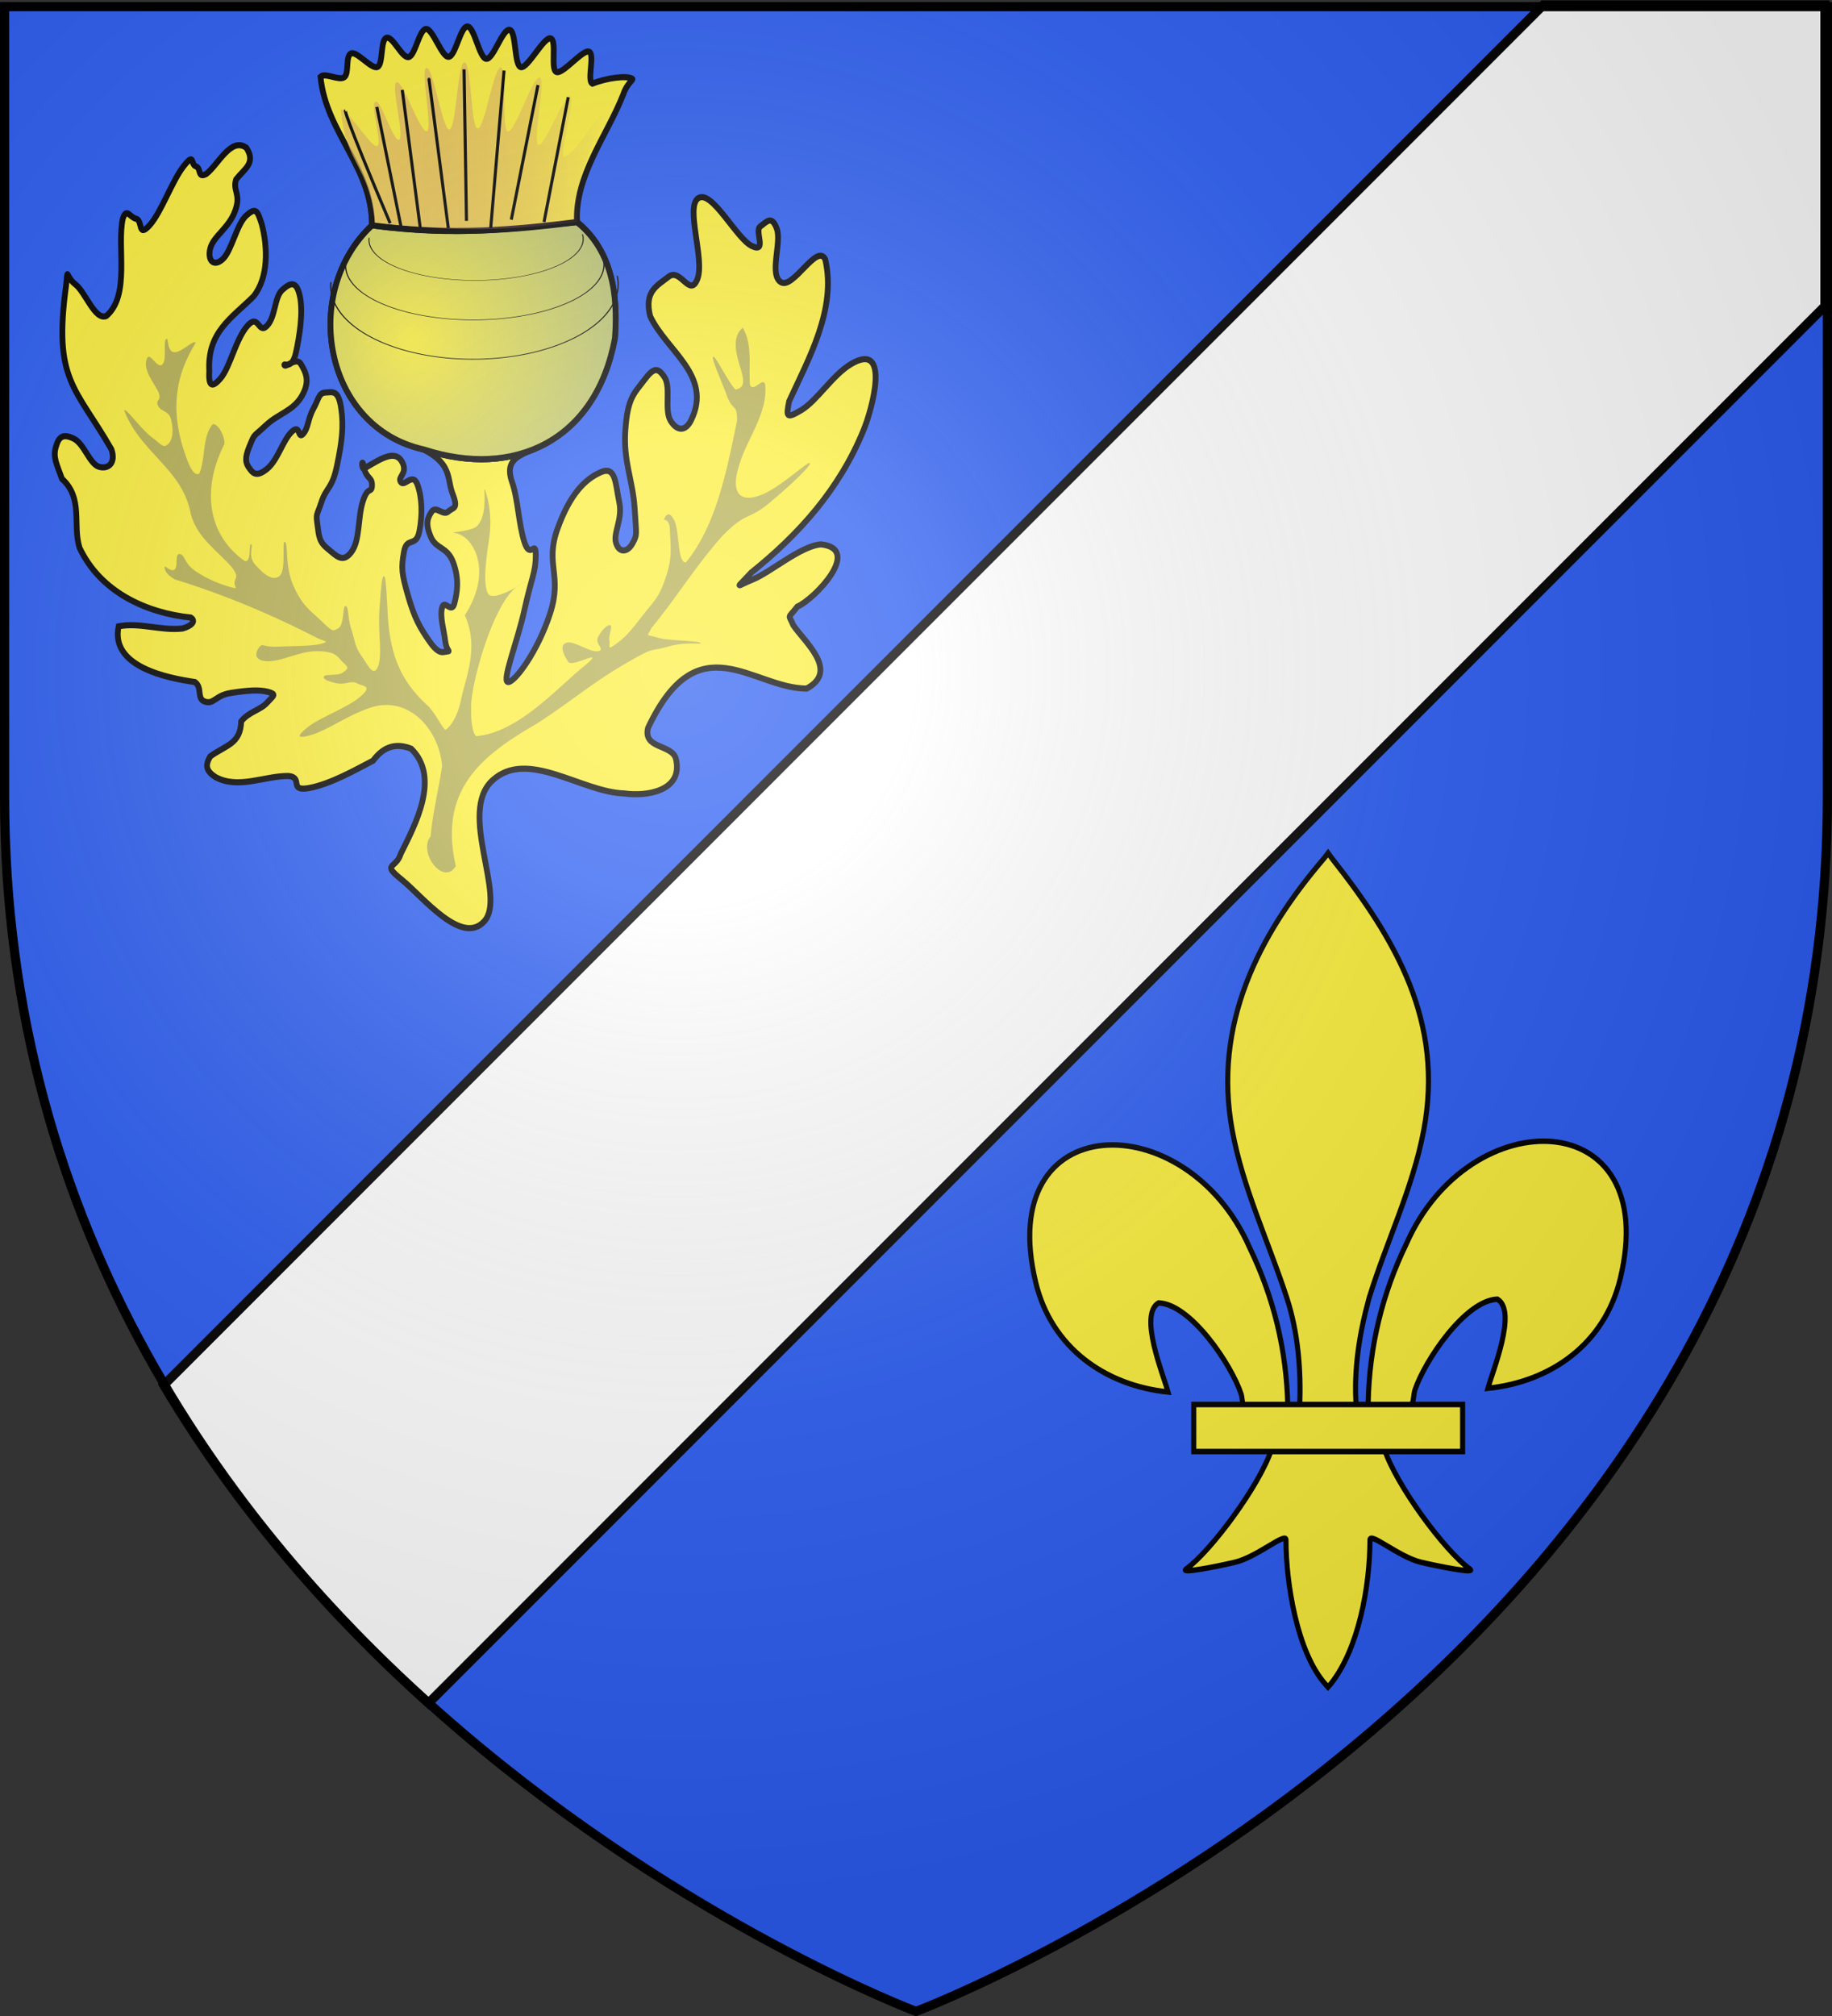 <svg xmlns="http://www.w3.org/2000/svg" xmlns:xlink="http://www.w3.org/1999/xlink" width="600" height="660" version="1.0"><rect width="100%" height="100%" fill="#333333" stroke="none"/><desc>Flag of Canton of Valais (Wallis)</desc><defs><linearGradient id="b"><stop offset="0" style="stop-color:white;stop-opacity:.314"/><stop offset=".19" style="stop-color:white;stop-opacity:.251"/><stop offset=".6" style="stop-color:#6b6b6b;stop-opacity:.125"/><stop offset="1" style="stop-color:black;stop-opacity:.125"/></linearGradient><linearGradient id="d"><stop offset="0" style="stop-color:#fcef3c;stop-opacity:1"/><stop offset="1" style="stop-color:#7e9997;stop-opacity:0"/></linearGradient><linearGradient id="c"><stop offset="0" style="stop-color:#fcef3c;stop-opacity:1"/><stop offset="1" style="stop-color:#ab419b;stop-opacity:0"/></linearGradient><linearGradient xlink:href="#c" id="f" x1="351.635" x2="415.235" y1="450.241" y2="450.396" gradientUnits="userSpaceOnUse"/><radialGradient xlink:href="#b" id="g" cx="221.445" cy="226.331" r="300" fx="221.445" fy="226.331" gradientTransform="matrix(1.353 0 0 1.349 -77.63 -85.747)" gradientUnits="userSpaceOnUse"/><radialGradient xlink:href="#d" id="e" cx="377.269" cy="482.096" r="25.227" fx="377.269" fy="482.096" gradientTransform="matrix(.947 4.647 -4.701 .958 2290.457 -1732.758)" gradientUnits="userSpaceOnUse"/></defs><g style="display:inline"><path d="M300 658.5s298.5-112.32 298.5-397.772V2.176H1.5v258.552C1.5 546.18 300 658.5 300 658.5" style="fill:#2b5df2;fill-opacity:1;fill-rule:evenodd;stroke:none;stroke-width:1px;stroke-linecap:butt;stroke-linejoin:miter;stroke-opacity:1"/><g style="opacity:1;display:inline"><path d="M598.5 100.781 141.125 558.156c-31.35-28.132-62.039-62.67-86.688-104.125L506.281 2.188H598.5z" style="fill:#fff;fill-opacity:1;fill-rule:evenodd;stroke:#000;stroke-width:3;stroke-linecap:butt;stroke-linejoin:miter;stroke-miterlimit:4;stroke-dasharray:none;stroke-opacity:1" transform="translate(-.809 -.562)"/><path d="M0 0h600v660H0z" style="fill:none;fill-opacity:1;fill-rule:nonzero;stroke:none;stroke-width:7.56;stroke-linecap:round;stroke-linejoin:round;stroke-miterlimit:4;stroke-dasharray:none;stroke-opacity:1" transform="translate(-.809 -.562)"/></g></g><path d="M407.03 608.7c1.424-61.957 16.75-119.54 45.289-174.11 74.714-157.185 302.92-153.431 252.615 38.812-18.537 70.84-81.509 112.474-156.319 119.615 5.4-18.665 35.1-84.652 11.125-97.562-38.339 1.449-85.945 67.706-97.393 99.301-1.653 4.536-1.19 9.778-3.036 14.24" style="opacity:1;fill:#fcef3c;fill-opacity:1;fill-rule:evenodd;stroke:#000;stroke-width:6;stroke-linecap:butt;stroke-linejoin:miter;stroke-miterlimit:4;stroke-dasharray:none;stroke-opacity:1;display:inline" transform="matrix(.277 0 0 .299 335.347 277.186)"/><g style="opacity:1;display:inline"><g style="fill:#fcef3c;fill-opacity:1;stroke:#000;stroke-width:6;stroke-miterlimit:4;stroke-dasharray:none;stroke-opacity:1"><path d="M350.523 657.372c-1.425-61.956-16.751-119.54-45.29-174.108-74.714-157.186-302.92-153.432-252.615 38.81 18.537 70.84 81.509 112.475 156.319 119.616-5.4-18.665-35.1-84.652-11.124-97.562 38.338 1.449 85.944 67.705 97.392 99.301 1.653 4.536 1.19 9.778 3.036 14.24" style="fill:#fcef3c;fill-opacity:1;fill-rule:evenodd;stroke:#000;stroke-width:6;stroke-linecap:butt;stroke-linejoin:miter;stroke-miterlimit:4;stroke-dasharray:none;stroke-opacity:1" transform="matrix(.277 0 0 .299 324.667 263.852)"/><path d="M393.626 57.12c-78.714 84.85-131.565 182.962-108.781 298.031 12.57 63.484 43.041 122.28 64.53 183.438 13.437 38.37 16.873 78.452 15.282 118.781h66.781c-3.196-40.626 3.807-79.998 15.282-118.781 20.474-61.538 51.625-119.906 64.53-183.438 24.129-118.779-32.506-208.36-108.437-297.656l-4.64-5.918z" style="fill:#fcef3c;fill-opacity:1;fill-rule:nonzero;stroke:#000;stroke-width:6;stroke-linecap:butt;stroke-linejoin:miter;stroke-miterlimit:4;stroke-dasharray:none;stroke-opacity:1" transform="matrix(.277 0 0 .299 324.667 263.852)"/><path d="M331.345 704.401c-13.962 39.13-70.889 110.792-101.125 131.22-7.843 5.297 37.486-3.052 57.78-7.5 26.62-5.835 61.218-34.198 60.407-24.188-.075 45.838 12.811 122.324 46.406 157.468l3.182 3.388 3.287-3.388c33.578-39.17 46.238-108.042 46.406-157.468-.81-10.01 33.788 18.353 60.407 24.187 20.295 4.449 65.623 12.798 57.78 7.5-30.236-20.427-87.131-92.089-101.093-131.219z" style="fill:#fcef3c;fill-opacity:1;fill-rule:evenodd;stroke:#000;stroke-width:6;stroke-linecap:butt;stroke-linejoin:miter;stroke-miterlimit:4;stroke-dasharray:none;stroke-opacity:1" transform="matrix(.277 0 0 .299 324.667 263.852)"/><path d="M239.352 655.379H557.24v51.503H239.352z" style="fill:#fcef3c;fill-opacity:1;stroke:#000;stroke-width:6;stroke-miterlimit:4;stroke-dasharray:none;stroke-opacity:1" transform="matrix(.277 0 0 .299 324.667 263.852)"/></g></g><g style="display:inline"><g style="opacity:1"><g style="opacity:1;display:inline"><path d="M0 0h600v660H0z" style="opacity:1;fill:none;fill-opacity:1;fill-rule:nonzero;stroke:none;stroke-width:7.56;stroke-linecap:round;stroke-linejoin:round;stroke-miterlimit:4;stroke-dasharray:none;stroke-opacity:1;display:inline" transform="matrix(.555 0 0 .588 -19.402 -24.676)"/></g></g><path d="M379.643 570.22c3.616 2.767 10.357 10.848 14.286 6.785 3.928-4.062-4.643-17.812 1.428-23.036 6.072-5.223 15.357 1.92 22.857 2.143 3.842.522 10.309-.385 8.929-5.714-.76-2.366-5.714-1.563-4.822-5 8.73-17.439 18.073-6.448 27.5-6.429 5.7-2.884-.35-7.61-2.321-10.357-.848-1.92-1.027-.937.714-3.036 2.995-1.236 11.318-9.433 4.107-10.178-3.482.223-8.75 4.553-11.785 5.714-3.036 1.16-3.125 1.786-.357-1.071 8.318-6.298 15.268-13.59 19.464-23.215 1.485-3.313 4.873-14.832-2.143-10.892-3.125 1.74-5.893 5.982-8.571 7.5s-2.679 1.116-2.143-1.429c3.375-6.942 8.272-15.131 6.25-23.214-1.429-2.679-5.58 5-7.679 3.75-2.098-1.25.179-6.473-.714-8.75s-1.786-1.072-2.857-.357c-1.072.714 1.25 4.375-1.429 3.214-2.678-1.16-6.92-9.197-9.286-7.857s1.116 10-.178 13.214-2.947-1.875-5-.357-4.241 2.41-3.214 6.428c2.824 5.716 10.86 9.705 7.142 16.965-.937 1.875-2.41 1.92-3.571.178-1.16-1.74.09-5.49-1.071-7.143-1.161-1.651-1.875-1.607-3.572.536-1.696 2.143-2.812 2.813-3.214 8.036s1.295 8.214 1.607 12.857.446 4.286-.357 5.714c-.804 1.429-2.277 1.697-2.857 0-.58-1.696 1.205-3.884.535-6.785s-.535-5.938-3.214-4.822-5.312 3.527-7.5 9.286.893 7.5-1.25 13.75-6.205 11.384-7.321 11.25 1.651-6.607 2.857-11.786c1.205-5.178 1.964-6.16 1.964-8.928s-.937.848-1.964-2.143-1.116-7.098-2.143-9.822c-1.831-4.95 3.474-4.457 7.054-7.071-9.588 5.263-17.191 3.443-25.965.375 8.991 2.84 7.438 5.759 8.554 8.482s.178 2.277-.714 3.036c-.893.759-2.099-1.027-2.858 0s-1.116 2.009-.178 4.107c.937 2.098 2.902 1.562 3.928 4.286 1.027 2.723.67 4.776.179 6.607-.491 1.83-1.741-.804-2.143.714s.313 3.571.536 5.357 1.027 1.741.357 1.786-1.34.67-3.036-1.607-2.634-3.84-3.75-7.5-1.205-4.51-.714-7.143 2.098-.625 2.679-3.393c.58-2.768.446-5.67-.358-7.679-.803-2.008-2.232.492-2.857-.357-.625-.848 1.116-1.294.357-3.035-1.165-2.43-3.634-.877-6.397.637-.848 1.117-.79-2.11-.388-.102.402 2.01 1.473 1.607 1.428 3.036-.044 1.429-.714-.045-1.607 2.679s-.446 6.294-1.964 8.214-2.634.58-4.107-.536-1.518-2.009-1.786-3.928-.134-1.34.714-3.75c.849-2.411 1.83-2.054 2.679-5.893s1.205-6.473.714-9.465c-.49-2.99-1.473-2.544-2.678-2.5-1.206.045-1.161.983-2.143 2.679s-.849 3.17-1.786 4.107-.402-1.786-1.964-.357c-1.563 1.429-2.411 4.643-4.286 6.071-1.875 1.429-2.5.67-3.214-.357-.715-1.026-.402-2.053.357-3.75.759-1.696.446-1.071 2.678-3.035 2.233-1.965 4.733-2.322 6.25-4.822s.58-3.928-.178-5.178c-.76-1.25-2.634.625-2.857.178-.223-.446 1.294.848 1.964-1.964.67-2.813 1.295-6.697.714-9.286-.58-2.59-1.607-2.277-3.035-1.071-1.429 1.205-1.161 4.42-2.679 5.893s-1.384-2.143-3.393 0-2.99 6.74-4.643 8.571c-1.651 1.83-2.098 1.071-1.964-1.25-.344-6.314 3.867-8.571 7.679-12.143 2.622-3.08 2.458-8.043 1.428-11.786-.759-2.187-.982-2.857-2.678-1.428-1.697 1.428-2.545 5.803-4.108 7.143s-2.678.178-2.142-1.786c.535-1.964 3.17-3.259 4.285-6.071 1.116-2.813-.446-3.304.179-5.179 1.457-1.757 3.495-2.683 1.786-5.179-2.683-1.838-4.93 2.848-6.965 4.286-1.562.76-.803-.937-1.785-1.25-.983-.312-.134-2.41-2.143 0s-3.84 7.5-5.893 9.643-1.16-.804-2.322-1.071c-1.16-.268-1.651-1.92-2.321 0-1.048 4.648 1.339 12.502-2.857 15.892-1.964.76-3.616-3.928-5.357-5.178s-1.25-3.08-1.607.178c-2.26 15.56 1.615 16.54 7.857 26.786.803 2.188-.491 3.304-2.143 2.857s-2.59-3.839-4.464-4.643-2.545-.223-3.036 1.429.09 2.634 1.071 5.179c3.733 3.2 1.81 7.424 3.036 11.25 3.618 7.27 11.586 10.66 19.286 11.428.982.58.134 1.384-1.429 1.786-3.712.402-7.436-1.026-11.071-.357-1.502 6.604 8.448 8.458 13.214 9.107 1.384.893.223 2.768 1.786 3.214s1.74-1.027 4.464-1.428c2.723-.402 4.866-.58 6.429-.179 1.562.402.982.58-.179 1.786-1.16 1.205-3.17 1.473-4.464 3.035-.137 3.685-2.522 3.82-5.357 5.715-.938 1.473-.76 2.366.892 3.393 3.993 2.041 8.515-.22 12.679-.179 2.634.268-.09 2.59 3.571 1.964s8.08-2.99 11.072-4.464c1.13-1.398 3.081-3.278 6.607-1.964 5.097 4.693.758 12.33-1.786 17.143-.848 2.634-3.437 1.517.179 4.285z" style="fill:#fcef3c;fill-opacity:1;fill-rule:evenodd;stroke:#000;stroke-width:1px;stroke-linecap:butt;stroke-linejoin:miter;stroke-opacity:1" transform="matrix(1.889 0 0 2.003 -585.525 -854.124)"/><path d="M416.587 481.647c.323-4.554.593-13.508-6.587-18.928-.362-7.63-.048-13.07 2.786-19.893-5.831-.066-28.957 8.375-46.125-2.857.932 9.127 7.803 13.727 7.803 23.286-12.439 10.938-8.342 33.056 9 36.643 15.569 4.801 29.873-1.396 33.123-18.25z" style="fill:#7e9997;fill-opacity:.743;fill-rule:evenodd;stroke:#000;stroke-width:1px;stroke-linecap:butt;stroke-linejoin:miter;stroke-opacity:1" transform="matrix(1.889 0 0 2.003 -585.525 -854.124)"/><path d="M416.587 481.647c.323-4.554.593-13.508-6.587-18.928-10.638.955-20.439 2.448-35.536.536-12.439 10.938-8.342 33.056 9 36.643 15.569 4.801 29.873-1.396 33.123-18.25z" style="fill:url(#e);fill-opacity:1;fill-rule:evenodd;stroke:#000;stroke-width:1px;stroke-linecap:butt;stroke-linejoin:miter;stroke-opacity:1" transform="matrix(1.889 0 0 2.003 -585.525 -854.124)"/><path d="M410 462.72c-.362-7.631 5.202-14.07 8.036-20.894.602-1.74 1.796-2.363 1.557-2.522-.884-.588-4.465-.147-6.92.787-.992-.476.48-4.8-.578-5.22-1.059-.422-4.523 3.686-5.636 3.323-1.114-.362.123-5.194-1.034-5.494s-3.958 4.931-5.148 4.697-.766-5.935-1.976-6.1c-1.21-.164-2.801 4.832-4.02 4.741-1.219-.09-2.064-5.27-3.28-5.283-1.217-.014-2.054 4.886-3.256 4.953-1.203.067-2.77-4.7-3.947-4.548s-1.838 4.347-2.979 4.587c-1.14.24-2.758-3.475-3.85-3.142-1.092.332-.531 4.336-1.563 4.764-1.032.429-3.656-2.72-4.616-2.191-.96.527-.258 3.231-1.135 3.862-.878.632-3.336-.81-4.12-.07.933 9.126 8.93 14.726 8.93 24.285 13.933 1.7 24.881.715 35.535-.536z" style="fill:#fcef3c;fill-opacity:1;fill-rule:evenodd;stroke:#000;stroke-width:1px;stroke-linecap:butt;stroke-linejoin:miter;stroke-opacity:1" transform="matrix(1.889 0 0 2.003 -585.525 -854.124)"/><path d="M338.75 481.862c-.5.5.156 3.406-.625 4.125s-1.812-1.437-2.5-1.25c-1.227 1.77.926 4.057 1.875 5.875.5 1.5-.656 1.031-.125 2.125s1.813.688 2.25 2.25.344 3.281-.5 4-.969.25-2.875-1.125-4.437-4.781-4.75-4.375c2.735 6.874 10.023 9.56 11.5 16.75 1.06 4.1 4.642 6.117 7.25 9 1.156 1.563.469 1.594.375 2.375s.906 1.188-.75.75a21.6 21.6 0 0 1-5.875-2.5c-2.187-1.344-1.937-2.781-2.875-2.875s-.219 1.969-.875 2.5-1.75-.781-1.75-.375.25 1.188 1.75 2c8.221 2.382 16.257 5.542 24 9.25 1.906 1 3 .813 1.5 1.25s-4.812.375-7.5.5-2.719-.594-3.25 0-1.406 2.188 1.125 2.375c2.531.188 5.656-1.687 9-1.625s3.313 1 4.375 1.875c1.063.875.719 1.063-.125 1.625s-3 .188-3.25.625c-.25.438.813.844 2.25 1.125s2.469-.531 3.5 0 2.75.344.625 2.125-7.031 3.438-9.125 5c-2.094 1.563-1.937 2.031.75 1.25s6.281-3.219 10-4.375c6.486-2.093 11.89 3.268 12.5 9.5-.622 3.835-1.621 7.6-2 11.5-2.239 2.615 2.19 8.187 4.375 4.875-3.022-12.4 4.4-18.022 13.75-23.125 5.281-3.125 9.5-6.562 15.25-9.75s4.406-2.094 7.75-3 6.094-.25 5.625-.625-5.375-.281-7.5-.875-1.656-.062-1-1.5c4.283-4.857 7.863-10.42 12.375-15.125 4.219-4.062 4.344-2.406 8.125-5.375s7.313-6.156 7-6.5-5.094 3.938-8.25 5.125c-4.284 1.7-5.305-.787-4.125-4.375 1.233-4.494 5.18-8.797 4.625-13.625-.406-1.25-1.969 1.344-2.625.125-.282-3.147.507-6.502-1.25-9.375-2.246 1.776-.876 5.027-.125 7.5.502 2.07-.124 2.322-1.125 2.625-1.25-1.156-3.5-5.625-3.875-5.375s1.344 3.75 2.375 6.375 1.813 1.219 1.75 4.125c-1.74 7.821-3.514 16.985-8.875 23.125-1.5 0-1.062-5.094-2-6.875s-1.562-.687-1.75-.25.938-.406 1 2 .531 4.063-.75 7.625-2.156 3.875-4.375 6.625-3.156 3.469-4.5 4.375-.687.063-.875-.75.625-2.375.125-2.5-1.594.938-2.125 2 1.375 2.031 0 2.25-4.219-1.812-5.5-1.375-.344 2.125.375 3.125 7.156-2.719 2.5.875-11.218 10.618-18.375 11.25c-.336.03-1.067-1.123-.978-4.973.092-4.04 4.008-17.21 8.196-19.596 2.013-1.147-4.374 2.9-5.274 1.265-1.11-2.016.087-7.78.323-9.918.428-3.873-.777-7-.921-7.144-.162-.163.557 4.206-1.237 5.977-1.059 1.044-5.23.991-3.815 1.21 3.188.492 6.576 6.3 1.625 13.422 2.557 5.28.152 10.142-.658 13.853-.81 3.71-2.64 5.005-2.775 4.853-.955-1.08-1.383-2.248-2.861-3.824-5.584-4.72-6.865-9.628-7.125-16.375-.187-2.75-.281-5.062-.625-4.875s-.5 1.938-.75 5.625.531 7.281-.25 9.125-1.719-.219-2.875-1.75-1.062-2.344-1.75-4.375-.437-3.719-1-3.75-.187 3.031-1.25 3.625-1.062.469-3-1.25-3.187-2.406-4.75-5.625c-1.562-3.219-.875-6.844-1.5-7.25s.313 4.719-1 5.625-3.031-.687-4.25-2-.187-3.125-.625-3.25c-.437-.125.094 3.156-1.125 2.75-6.878-4.643-7.172-12.327-3.5-19.125.063-1.469-1.156-3.312-2-3.25-1.905 2.064-1.216 5.683-2.375 8.125-.875.313-1.562-.781-2.5-3.375-2.424-6.752-1.812-12.365 1.875-18-.219-.719-2.469 1.656-3.75 1.5s-.875-2.625-1.375-2.125" style="fill:#666;fill-opacity:.468;fill-rule:evenodd;stroke:none;stroke-width:1px;stroke-linecap:butt;stroke-linejoin:miter;stroke-opacity:1" transform="matrix(1.889 0 0 2.003 -585.525 -854.124)"/><path d="M410 462.72c-.362-7.631 2.202-11.07 5.036-17.894.602-1.74-.33.637-.568.478-.884-.588-4.215 5.853-6.67 6.787-.992-.476 2.105-9.55 1.047-9.97-1.059-.422-4.398 8.31-5.511 7.948s1.373-10.694.216-10.994-4.333 9.056-5.523 8.822-.016-10.31-1.226-10.474c-1.21-.165-2.801 10.081-4.02 9.99s-1.064-10.77-2.28-10.783c-1.217-.014-1.429 10.886-2.631 10.953-1.203.067-2.77-10.2-3.947-10.048s1.162 10.097.021 10.337c-1.14.24-4.133-8.35-5.225-8.017-1.092.332 1.469 8.961.437 9.39-1.032.428-3.156-6.72-4.116-6.192s1.242 6.606.365 7.237c-.878.632-5.586-6.684-6.37-5.946.933 9.127 4.93 8.977 5.93 18.411 13.933 1.7 24.381 1.215 35.035-.036" style="fill:url(#f);fill-opacity:1;fill-rule:evenodd;stroke:none;stroke-width:1px;stroke-linecap:butt;stroke-linejoin:miter;stroke-opacity:1" transform="matrix(1.889 0 0 2.003 -585.525 -854.124)"/></g><path d="M127.778 73.095c-15.476-36.508-14.683-36.905-14.683-36.905M131.35 74.286 123.412 35M137.698 75.08l-5.952-45.636M146.825 74.683c-6.349-49.207-6.349-48.81-6.349-48.81M152.778 72.302l-.794-49.604M160.714 74.683l4.365-51.588M167.46 71.905l8.73-44.048M178.175 72.698l7.936-40.873" style="fill:none;fill-rule:evenodd;stroke:#000;stroke-width:1px;stroke-linecap:butt;stroke-linejoin:miter;stroke-opacity:1"/><path d="M-357.143-193.175a110.317 105.556 0 1 1-219.227-16.809" style="opacity:1;fill:none;fill-opacity:1;fill-rule:nonzero;stroke:#000;stroke-width:1;stroke-linecap:round;stroke-linejoin:miter;marker:none;marker-start:none;marker-mid:none;marker-end:none;stroke-miterlimit:4;stroke-dasharray:none;stroke-dashoffset:0;stroke-opacity:1;visibility:visible;display:inline;overflow:visible" transform="matrix(.316 -.015 .037 .126 310.792 95.724)"/><path d="M-357.143-193.175a110.317 105.556 0 1 1-219.227-16.809" style="opacity:1;fill:none;fill-opacity:1;fill-rule:nonzero;stroke:#000;stroke-width:1;stroke-linecap:round;stroke-linejoin:miter;marker:none;marker-start:none;marker-mid:none;marker-end:none;stroke-miterlimit:4;stroke-dasharray:none;stroke-dashoffset:0;stroke-opacity:1;visibility:visible;display:inline;overflow:visible" transform="matrix(.424 -.027 .05 .228 363.25 124.783)"/><path d="M-357.143-193.175a110.317 105.556 0 1 1-219.227-16.809" style="opacity:1;fill:none;fill-opacity:1;fill-rule:nonzero;stroke:#000;stroke-width:1;stroke-linecap:round;stroke-linejoin:miter;marker:none;marker-start:none;marker-mid:none;marker-end:none;stroke-miterlimit:4;stroke-dasharray:none;stroke-dashoffset:0;stroke-opacity:1;visibility:visible;display:inline;overflow:visible" transform="matrix(.381 -.02 .045 .168 342.298 109.966)"/><path d="M300 658.5s298.5-112.32 298.5-397.772V2.176H1.5v258.552C1.5 546.18 300 658.5 300 658.5" style="opacity:1;fill:url(#g);fill-opacity:1;fill-rule:evenodd;stroke:none;stroke-width:1px;stroke-linecap:butt;stroke-linejoin:miter;stroke-opacity:1"/><path d="M300 658.5S1.5 546.18 1.5 260.728V2.176h597v258.552C598.5 546.18 300 658.5 300 658.5z" style="opacity:1;fill:none;fill-opacity:1;fill-rule:evenodd;stroke:#000;stroke-width:3;stroke-linecap:butt;stroke-linejoin:miter;stroke-miterlimit:4;stroke-dasharray:none;stroke-opacity:1"/></svg>